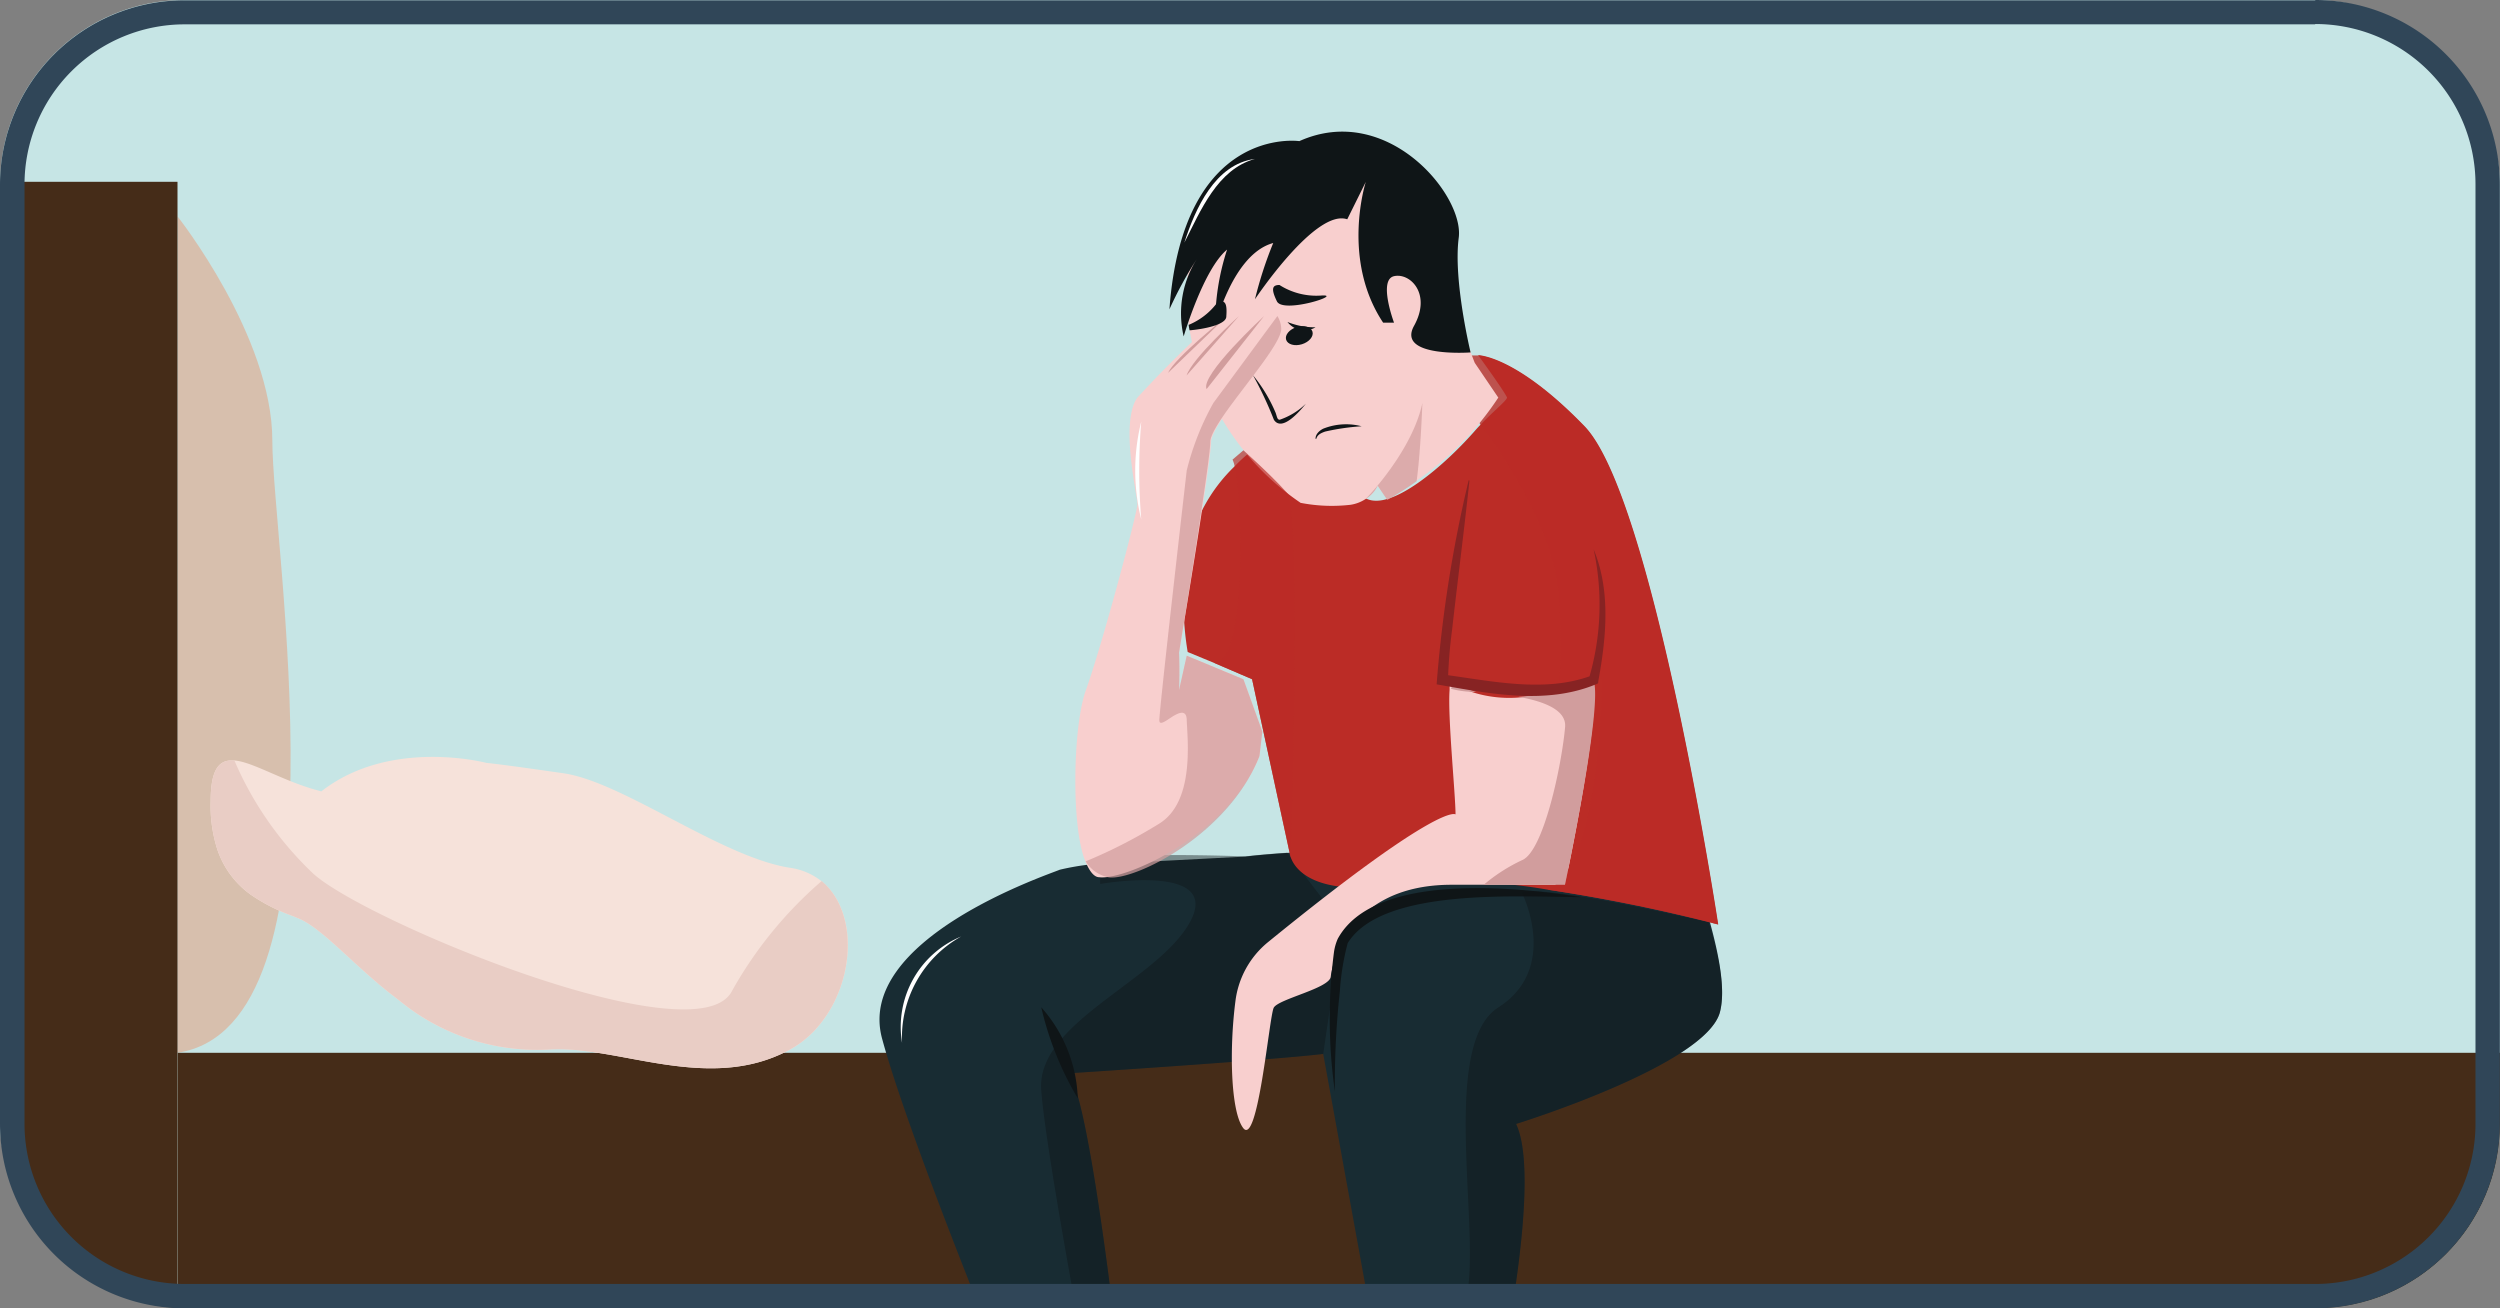 <svg xmlns="http://www.w3.org/2000/svg" xmlns:xlink="http://www.w3.org/1999/xlink" viewBox="0 0 156.06 81.67"><rect x="0" y="0" width="156.06" height="81.67" fill="#808080" stroke="none"/><defs><style>.cls-1{fill:none;}.cls-2{isolation:isolate;}.cls-3{clip-path:url(#clip-path);}.cls-4{fill:#c6e5e5;}.cls-5{fill:#d7bfad;}.cls-6{fill:#452c18;}.cls-7{fill:#f6e2da;}.cls-8{fill:#e9cdc5;}.cls-10,.cls-14,.cls-15,.cls-17,.cls-8{mix-blend-mode:multiply;}.cls-9{fill:#182c33;}.cls-10,.cls-11{fill:#0f1517;}.cls-10{opacity:0.42;}.cls-12,.cls-14,.cls-17{fill:#bb2c26;}.cls-13{fill:#f8cfce;}.cls-14{opacity:0.79;}.cls-15,.cls-16{fill:#d19d9d;}.cls-15{opacity:0.73;}.cls-17{opacity:0.67;}.cls-18{fill:#872323;}.cls-19{fill:#fff;}.cls-20{fill:#304658;}</style><clipPath id="clip-path"><rect class="cls-1" width="156.06" height="81.67" rx="11.52"/></clipPath></defs><g class="cls-2"><g id="Layer_1" data-name="Layer 1"><g class="cls-3"><rect class="cls-4" width="156.06" height="81.67" rx="11.52"/><path class="cls-5" d="M11.09,13.52S17,21,17,27.51s5,36.58-5.93,38.21Z"/><rect class="cls-6" x="11.09" y="65.72" width="146.32" height="20.11"/><path class="cls-7" d="M49.31,65.52c-5.11,2.78-10.77-.32-15.14,0a13.54,13.54,0,0,1-9.25-3.07l-.66-.51C21.84,60,20,57.85,18.56,57.3l-.37-.15a11.06,11.06,0,0,1-2.52-1.29,5.67,5.67,0,0,1-1.79-2.08,5.92,5.92,0,0,1-.32-.77,8.93,8.93,0,0,1-.41-3c0-1.86.46-2.5,1.24-2.54h.24c1.21.1,3.09,1.34,5.43,1.93,4.3-3.36,10.29-1.78,10.29-1.78,1.19.13,2.86.37,4.82.65,3.73.54,9.84,5.23,14.14,5.9a4.08,4.08,0,0,1,2,.86C54.13,57.37,53.13,63.43,49.31,65.52Z"/><rect class="cls-6" x="0.19" y="11.35" width="10.89" height="74.47"/><path class="cls-8" d="M49.31,65.52c-5.11,2.78-10.77-.32-15.14,0a13.54,13.54,0,0,1-9.25-3.07l-.66-.51C21.84,60,20,57.85,18.56,57.3l-.37-.15a11.06,11.06,0,0,1-2.52-1.29,5.67,5.67,0,0,1-1.79-2.08,5.92,5.92,0,0,1-.32-.77,8.93,8.93,0,0,1-.41-3c0-1.86.46-2.5,1.24-2.54h.24a21.26,21.26,0,0,0,4.94,7.08c3.34,3,24,11.55,26.13,7.3A25.45,25.45,0,0,1,51.29,55C54.13,57.37,53.13,63.43,49.31,65.52Z"/><path class="cls-9" d="M107.37,63.16c-.83,3.32-12.73,7-12.73,7,1.66,3.52-1.11,16.12-1.11,16.12h-7.2L82.6,65.79C79.14,66.2,66.68,67,66.68,67c1.24,1.24,2.92,15.66,3.26,18.68,0,.36.06.56.06.56H63S56.72,71,55.06,64.82s10.29-10.19,11.1-10.53a15.8,15.8,0,0,1,3.92-.42l7.67-.4c.67-.08,1.57-.16,2.62-.23,7.81-.52,24.37-.74,24.37-.74a43.44,43.44,0,0,1,2,5.07C107.29,59.58,107.73,61.74,107.37,63.16Z"/><path class="cls-10" d="M82.6,65.79C79.14,66.2,66.68,67,66.68,67c1.24,1.24,2.92,15.66,3.26,18.68l-.36.56H68c-.8-4.3-2.75-14.83-3-18.18-.33-4.25,7.32-6.84,9.3-10.53s-5.62-2.35-5.62-2.35a2.27,2.27,0,0,1,.63-1.72c3.69-.19,8.42,0,8.42,0,.67-.08,1.57-.16,2.62-.23l3.43,4.47Z"/><path class="cls-11" d="M65,62.88a9,9,0,0,1,2.28,5.68A19.72,19.72,0,0,1,65,62.88Z"/><path class="cls-12" d="M107.26,57.71a103.42,103.42,0,0,0-10.63-2.17,34,34,0,0,0-9.2-.34c-5.47.85-6.62-1-6.86-1.69a1.3,1.3,0,0,1-.06-.24L78.16,42.4l-2.33-1-1.69-.7a18.91,18.91,0,0,1,0-6.23,10.17,10.17,0,0,1,2.93-5.36,9.52,9.52,0,0,1,.81-.76l.28-.24,7.1,3c1.6.85,5-2.13,6.89-4.31.9-1,2-1.85,1.92-2-.28-.55-1.8-2.63-1.8-2.63s2.35,0,6.64,4.43S107.26,57.71,107.26,57.71Z"/><path class="cls-13" d="M97.69,55.23l-5.07,0h-2c-7,0-7.55,5.74-7.55,5.74-.08.73-3.28,1.39-3.56,1.94s-1,8.86-1.93,7.47c-.75-1.06-.85-4.87-.46-7.88a5.64,5.64,0,0,1,2-3.66c10.9-8.88,11.74-8,11.74-8,0-1.24-.5-6.13-.37-7.78,0-.38,0-.61,0-.61l.27.19a4.64,4.64,0,0,0,1.25.6,7.61,7.61,0,0,0,2.68.31,14.79,14.79,0,0,0,4.65-1.1C100.17,43.64,97.69,55.23,97.69,55.23Z"/><path class="cls-14" d="M100,42.4l-2.68.49a36.67,36.67,0,0,0,0-5.42c-.15-4.79-4.65-10.62-4.65-10.62l-3.36-4.66h2.94s2.35,0,6.64,4.43,8.35,31.09,8.35,31.09a103.42,103.42,0,0,0-10.63-2.17C100,53.93,100,42.4,100,42.4Z"/><path class="cls-13" d="M77.62,42.4l1.18,3.27-.18,1.53c-1.94,4.93-8.39,7.77-10,7.56-.34,0-.63-.41-.87-1-.89-2.14-.77-8.29,0-10.58C68.8,40.29,71,32,71,31.47s-1.1-5.12,0-6.65a71.42,71.42,0,0,1,6-5.81,1.88,1.88,0,0,1,2.79.72,1.58,1.58,0,0,1,.24.8c0,1.25-4.43,5.82-4.43,7.06S73.6,40.74,73.6,40.74s.05,1,0,2.34l.48-2.15Z"/><path class="cls-13" d="M93.53,24.82A18.69,18.69,0,0,1,88.43,30a19.57,19.57,0,0,1-1.83,1.17L86,30.32a2,2,0,0,1-.77.84l0,0a2.33,2.33,0,0,1-.92.35,10.17,10.17,0,0,1-3.12-.12,16.31,16.31,0,0,1-6.93-10.8,3.43,3.43,0,0,1-.06-.34c-.6-4.32.83-8.64,5.2-11,8.87-2.84,11.32,3.86,11.51,7.63a16,16,0,0,0,1.15,5.77Z"/><path class="cls-15" d="M88.79,25.16s-.1,3-.36,4.88a19.57,19.57,0,0,1-1.83,1.17L86,30.32a2,2,0,0,1-.77.84C85.59,30.82,88.19,28,88.79,25.16Z"/><path class="cls-11" d="M98.69,56c-3.78,0-12.39-.63-14.56,2.87a15.43,15.43,0,0,0-.49,3,52.35,52.35,0,0,0-.31,6.27,32.41,32.41,0,0,1-.06-8.69,3.17,3.17,0,0,1,.24-.85C85.79,54.42,94.7,55.37,98.69,56Z"/><path class="cls-15" d="M77.62,42.4l1.18,3.27-.18,1.53c-1.94,4.93-7.81,7.78-9.4,7.57a2.17,2.17,0,0,1-1.45-1,31.54,31.54,0,0,0,4.6-2.36c2.18-1.35,1.77-5.09,1.71-6.45,0-.51-.27-.53-.57-.4a2.34,2.34,0,0,0-.27.14c-.43.27-.87.64-.87.26,0-.72,1.71-15.59,1.71-15.59a16.94,16.94,0,0,1,1.66-4.21l4-5.43a1.58,1.58,0,0,1,.24.8c0,1.25-4.43,5.82-4.43,7.06S73.6,40.74,73.6,40.74s.05,1,0,2.34l.48-2.15Z"/><path class="cls-16" d="M90.9,42.59a4.64,4.64,0,0,0,1.25.6A5.93,5.93,0,0,1,90.58,43,.62.62,0,0,1,90.9,42.59Z"/><path class="cls-16" d="M97.69,55.23l-5.07,0A10.81,10.81,0,0,1,95,53.7c1.35-.52,2.49-5.93,2.7-8.32.09-1.06-1.32-1.6-2.91-1.88a14.79,14.79,0,0,0,4.65-1.1C100.17,43.64,97.69,55.23,97.69,55.23Z"/><path class="cls-17" d="M80.57,53.51a1.3,1.3,0,0,1-.06-.24L78.16,42.4l-2.33-1c2-.27,1.74-10,1.24-12.29a1.75,1.75,0,0,0-.13-.42l.68-.58.26.24c.52.47,1.7,1.56,2.48,2.44S80.73,48.7,80.57,53.51Z"/><path class="cls-10" d="M107.37,63.16c-.83,3.32-12.73,7-12.73,7,1.66,3.52-1.11,16.12-1.11,16.12H90.81a9.79,9.79,0,0,1,.55-4.67c1.41-3.49-1.7-16.25,2.17-18.72S95,55.72,95,55.72c1.14-.41,7.11.82,11.65,1.85C107.29,59.58,107.73,61.74,107.37,63.16Z"/><path class="cls-11" d="M78.23,23.44a9.5,9.5,0,0,1,1.4,2.33c.09.25.1.44.26.43a4.37,4.37,0,0,0,1.63-1c-.34.42-1.49,1.8-2,1a22.86,22.86,0,0,0-1.29-2.75Z"/><path class="cls-11" d="M82.12,27.39c0-.29.24-.51.48-.63A3.85,3.85,0,0,1,85,26.61a14.4,14.4,0,0,0-2.28.33c-.22.08-.48.18-.55.45Z"/><path class="cls-18" d="M91.73,30c-.32,3-.75,6.34-1.09,9.36a30.12,30.12,0,0,0-.25,3.09l-.28-.34c3,.4,6.32,1.15,9.22.07l-.15.2a16.32,16.32,0,0,0,.3-8.09c1.08,2.59.79,5.53.29,8.24,0,.15,0,.12-.15.19-3.15,1.3-6.7.57-9.94,0a81.87,81.87,0,0,1,2-12.74Z"/><path class="cls-16" d="M78.91,19.73s-4,3.68-3.59,4.56"/><path class="cls-16" d="M77.34,19.73s-2.92,2.63-3.27,3.71"/><path class="cls-16" d="M76.6,19.73s-3.25,2.58-3.69,3.55"/><ellipse class="cls-11" cx="81.11" cy="20.95" rx="0.86" ry="0.56" transform="translate(-2.57 24.94) rotate(-17.21)"/><path class="cls-11" d="M80.37,20.1a4.47,4.47,0,0,0,1.75.33,1.34,1.34,0,0,1-1.75-.33Z"/><path class="cls-11" d="M79.87,17.79a4.28,4.28,0,0,0,2.59.66c1.51-.11-2.36,1.16-2.75.36S79.43,17.79,79.87,17.79Z"/><path class="cls-11" d="M76.55,19.76c0,.51-1.42.79-2.29.86a3.43,3.43,0,0,1-.06-.34A4.23,4.23,0,0,0,76,18.87C76.45,18.71,76.62,18.88,76.55,19.76Z"/><path class="cls-11" d="M81.11,8.81S73.85,7.75,73,19.31a24,24,0,0,1,1.77-3.23A6.32,6.32,0,0,0,73.89,21s1.23-4.2,2.71-5.42a14.85,14.85,0,0,0-.74,4.77s1.09-4.5,3.62-5.18a24.75,24.75,0,0,0-1.14,3.51S82.12,13,84.1,13.69l1.16-2.34s-1.56,4.82,1.08,8.79l.68,0s-1-2.67,0-2.9,2.36,1.1,1.25,3.1S91.8,22,91.8,22s-1.09-4.5-.74-7.16S86.59,6.35,81.11,8.81Z"/><path class="cls-19" d="M78.34,9.92c-2.35.65-3.39,3.23-4.41,5.23.68-2.12,1.92-4.91,4.41-5.23Z"/><path class="cls-19" d="M71.24,26.32a37.65,37.65,0,0,0,0,6.1,12.59,12.59,0,0,1,0-6.1Z"/><path class="cls-19" d="M60,58.46a7.22,7.22,0,0,0-3.69,6.64A6.1,6.1,0,0,1,60,58.46Z"/></g><path class="cls-20" d="M144.53,1.5a10,10,0,0,1,10,10V70.15a10,10,0,0,1-10,10h-133a10,10,0,0,1-10-10V11.52a10,10,0,0,1,10-10h133m0-1.5h-133A11.52,11.52,0,0,0,0,11.52V70.15A11.52,11.52,0,0,0,11.52,81.67h133a11.53,11.53,0,0,0,11.53-11.52V11.52A11.53,11.53,0,0,0,144.53,0Z"/></g></g></svg>